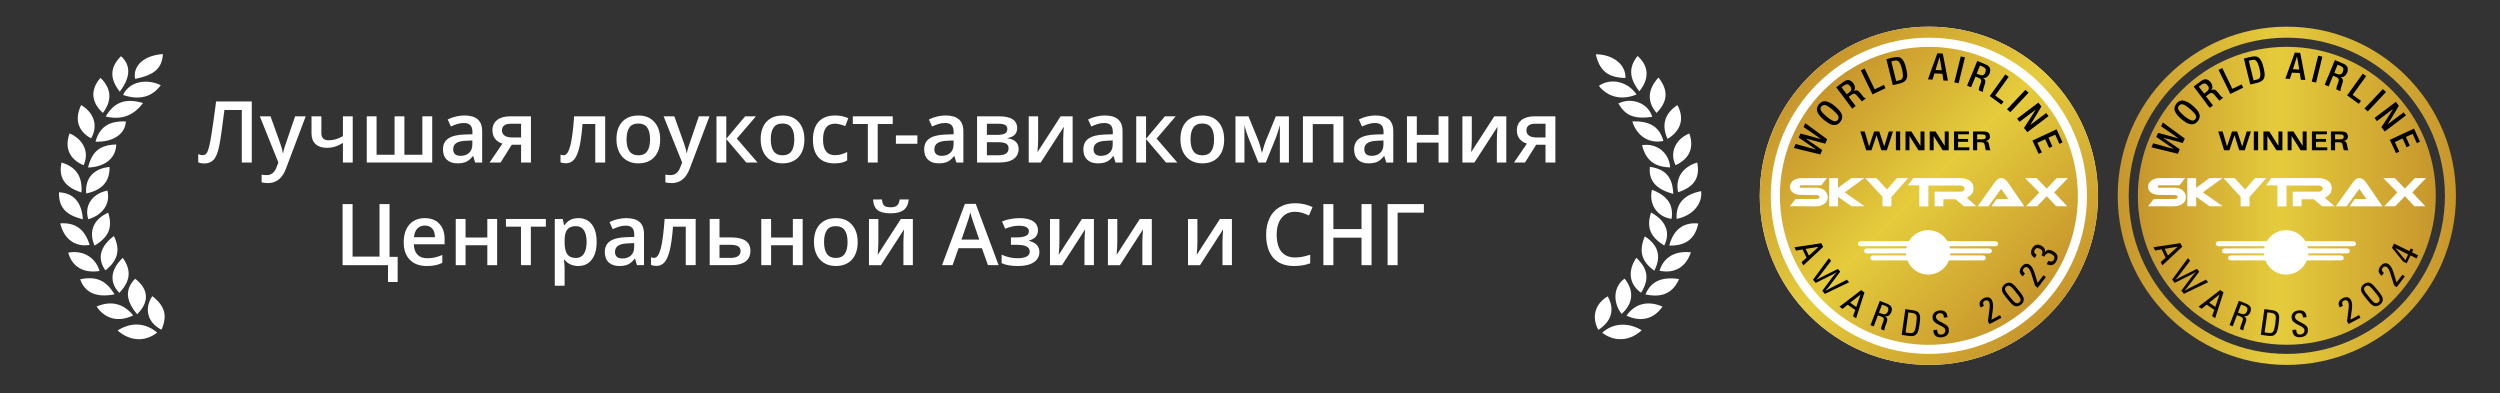 <?xml version="1.0" encoding="UTF-8"?>
<svg id="_Слой_1" data-name="Слой 1" xmlns="http://www.w3.org/2000/svg" xmlns:xlink="http://www.w3.org/1999/xlink" viewBox="0 0 2542.68 400">
  <rect x="0" y="0" width="2542.68" height="400" fill="#333333" stroke="none"/>
  <defs>
    <style>
      .cls-1 {
        fill: #010101;
      }

      .cls-2 {
        fill: url(#_Безымянный_градиент_7);
      }

      .cls-3 {
        fill: url(#_Безымянный_градиент_7-3);
      }

      .cls-4 {
        fill: url(#_Безымянный_градиент_7-4);
      }

      .cls-5 {
        fill: url(#_Безымянный_градиент_7-2);
      }

      .cls-6 {
        fill: #fff;
      }

      .cls-7, .cls-8 {
        fill: #0d0802;
      }

      .cls-8 {
        fill-rule: evenodd;
      }
    </style>
    <linearGradient id="_Безымянный_градиент_7" data-name="Безымянный градиент 7" x1="1840.19" y1="77.52" x2="2083.44" y2="320.76" gradientUnits="userSpaceOnUse">
      <stop offset="0" stop-color="#c7962c"/>
      <stop offset=".47" stop-color="#e5cc3c"/>
      <stop offset="1" stop-color="#c7962c"/>
    </linearGradient>
    <linearGradient id="_Безымянный_градиент_7-2" data-name="Безымянный градиент 7" x1="1854.68" y1="92" x2="2068.95" y2="306.28" gradientTransform="translate(51.42 -289.5) rotate(8.55)" xlink:href="#_Безымянный_градиент_7"/>
    <linearGradient id="_Безымянный_градиент_7-3" data-name="Безымянный градиент 7" x1="2153.86" y1="199.14" x2="2497.86" y2="199.14" xlink:href="#_Безымянный_градиент_7"/>
    <linearGradient id="_Безымянный_градиент_7-4" data-name="Безымянный градиент 7" x1="2174.34" y1="199.14" x2="2477.37" y2="199.14" xlink:href="#_Безымянный_градиент_7"/>
  </defs>
  <circle class="cls-6" cx="1961.81" cy="199.14" r="172"/>
  <g>
    <g>
      <g>
        <path class="cls-6" d="M139.5,319.6c-11.85-13.92-12.4-25.53-2.06-36.13,13.68,10.56,14.85,23.45,2.06,36.13Z"/>
        <path class="cls-6" d="M165.7,55c-1,14.63-8.57,21.21-28.3,25.25-2.52-13.36,9.07-23.96,28.3-25.25Z"/>
        <path class="cls-6" d="M119.58,336.15c13.75-8.86,28.15-7.96,40.27,2.07-12.14,9.65-27.53,9.04-40.27-2.07Z"/>
        <path class="cls-6" d="M163.5,86.64c-8.91,12.16-21.7,15.5-38.3,9.99,5.61-12.93,22.75-17.4,38.3-9.99Z"/>
        <path class="cls-6" d="M154.92,301.19c13,10.24,15.46,19.8,9.36,34.14-13.97-6.81-18.09-21.36-9.36-34.14Z"/>
        <path class="cls-6" d="M89.54,170.39c4.04-16.52,12.21-23.03,28.68-23.41-.37,13.76-11.17,22.79-28.68,23.41Z"/>
        <path class="cls-6" d="M89.77,223.01c-4.3-13.71,3.97-26.09,19.47-29.16,3.25,13.12-4.5,24.72-19.47,29.16Z"/>
        <path class="cls-6" d="M124.86,262.27c9.05,12.71,7.83,23.62-3.52,35.59-10.23-10.55-9.13-23.63,3.52-35.59Z"/>
        <path class="cls-6" d="M101.3,275.63c-16.38,2.51-28.02-4.3-31.9-18.68,14.91-2.79,27.67,4.68,31.9,18.68Z"/>
        <path class="cls-6" d="M121.8,93.24c-10.5-13.51-10-24.8,1.3-36.11,10.15,9.35,9.87,21.35-1.3,36.11Z"/>
        <path class="cls-6" d="M102.2,79.17c11.19,10.79,12.02,23.03,2.43,35.68-12-10.72-12.89-23.84-2.43-35.68Z"/>
        <path class="cls-6" d="M87.7,196.75c-1.43-15.29,7.45-25.38,23.72-26.97.36,14.69-7.48,23.61-23.72,26.97Z"/>
        <path class="cls-6" d="M107.5,118.5c8.82-14.91,20.29-18.88,37.96-13.74-9.13,12.22-21.15,17.74-37.96,13.74Z"/>
        <path class="cls-6" d="M110.02,216.3c4.76,14.99.64,24.91-13.91,33.48-6.15-14.47-1.08-26.68,13.91-33.48Z"/>
        <path class="cls-6" d="M61.29,227.19c15.56-1.02,24.85,5.95,29.92,21.93-14.64,2.37-26.09-5.82-29.92-21.93Z"/>
        <path class="cls-6" d="M116.47,299.34c-18.26,3.72-30.34-1.76-34.91-15.33,16.42-3.25,26.18.94,34.91,15.33Z"/>
        <path class="cls-6" d="M97.15,144.05c4.07-14.95,13.88-21.31,30.86-20.5-.55,12.71-13.11,21.26-30.86,20.5Z"/>
        <path class="cls-6" d="M70.79,135.65c14.47,6.45,20.19,19.48,14.22,32.4-14.42-6.06-19.61-17.88-14.22-32.4Z"/>
        <path class="cls-6" d="M135.5,320.76c-14.88,7.2-28.48,3.91-37.26-9,14.68-6.22,27.15-3.21,37.26,9Z"/>
        <path class="cls-6" d="M115.82,240.05c6.91,13.92,4,25.17-8.62,34.89-8.48-11.75-5.63-24.17,8.62-34.89Z"/>
        <path class="cls-6" d="M82.52,106.87c13.36,7.82,17.41,21.37,10.12,33.83-13.38-7.27-17.03-19.47-10.12-33.83Z"/>
        <path class="cls-6" d="M82.84,195.73c-17.25-5.49-23.49-15.16-20.28-30.45,14.81,4.48,21.44,14.22,20.28,30.45Z"/>
        <path class="cls-6" d="M84.3,223c-17.57-4.16-24.78-12.53-24.28-27.46,14.86.96,22.96,9.91,24.28,27.46Z"/>
      </g>
      <g>
        <path class="cls-6" d="M1623.06,55.2c17.27.12,30.7,10.31,30.13,24.07-17.52-.24-26.35-7.16-30.13-24.07Z"/>
        <path class="cls-6" d="M1664.45,96.09c-14.79,6.15-29.06,2.89-38.29-8.74,11.95-8.49,29.47-4.49,38.29,8.74Z"/>
        <path class="cls-6" d="M1669.72,335.92c-12.33,11.2-27.35,11.99-40.17,2.59,10.52-9.92,26.21-11.11,40.17-2.59Z"/>
        <path class="cls-6" d="M1730.19,194.39c1.55,13.37-9.02,25.06-24.93,28.26-.96-15.3,7.22-24.78,24.93-28.26Z"/>
        <path class="cls-6" d="M1660.16,123.53c17.81-.78,27.71,5.58,31.62,19.8-14.19,3.06-26.78-4.62-31.62-19.8Z"/>
        <path class="cls-6" d="M1686.76,78.84c10.32,12.98,9.57,24.35-1.93,36.01-9.73-11.4-9.22-23.68,1.93-36.01Z"/>
        <path class="cls-6" d="M1690.89,311.84c-8.85,12.73-22.05,16.04-36.62,9.18,8.61-12.3,21.85-15.62,36.62-9.18Z"/>
        <path class="cls-6" d="M1680.14,192.99c16.07,6.22,22.13,15.46,19.98,29.65-14.56-2.05-23.41-14.8-19.98-29.65Z"/>
        <path class="cls-6" d="M1697.79,249.71c4.12-16.09,14.42-23.92,29.48-22.42-3.06,15.45-12.98,22.99-29.48,22.42Z"/>
        <path class="cls-6" d="M1718.17,135.72c5.01,14.62.36,25.41-13.94,32.35-6.36-12.54-.37-26.44,13.94-32.35Z"/>
        <path class="cls-6" d="M1707.75,283.82c-6.35,14.37-17.55,19.3-34.17,15.59,5.42-13.12,16.31-18.23,34.17-15.59Z"/>
        <path class="cls-6" d="M1695.99,141.28c-6.42-14.24-2.83-25.99,10.06-34.38,7.31,13.37,3.74,26.15-10.06,34.38Z"/>
        <path class="cls-6" d="M1672.86,240.4c13.95,8.85,17.04,20.72,9.66,34.89-12.93-9.26-15.95-19.73-9.66-34.89Z"/>
        <path class="cls-6" d="M1664.28,262.18c12.02,11.48,13.31,21.83,4.83,35.53-11.92-8.21-14.02-21.97-4.83-35.53Z"/>
        <path class="cls-6" d="M1726.15,165.29c3.19,15.29-3.01,24.94-19.4,30.22-3.02-14.17,4.32-25.61,19.4-30.22Z"/>
        <path class="cls-6" d="M1698.66,170.25c-15.9-.33-24.89-7.46-28.57-22.66,15.05-2.17,27.6,7.78,28.57,22.66Z"/>
        <path class="cls-6" d="M1649.29,319.26c-9.66-12.34-7.79-28.71,3.08-35.86,9.86,12.37,8.76,25.21-3.08,35.86Z"/>
        <path class="cls-6" d="M1667.35,92.85c-10.52-13.1-10.98-24.69-1.79-35.91,11.42,10.17,12.26,23.06,1.79,35.91Z"/>
        <path class="cls-6" d="M1719.79,256.68c-5.31,15.28-16.73,21.73-31.91,18.7,4.02-13.61,15.89-20.68,31.91-18.7Z"/>
        <path class="cls-6" d="M1701.78,197.19c-17.66-4.71-25.1-13.5-23.77-27.53,15.88,2.28,23.37,10.7,23.77,27.53Z"/>
        <path class="cls-6" d="M1680.48,118.83c-18.25,2.53-27.32-1.07-34.47-13.67,14.04-6.57,30.28-.13,34.47,13.67Z"/>
        <path class="cls-6" d="M1679.19,216.08c15.4,8.54,19.96,20.39,13.47,33.68-14.35-9.01-18.18-18.23-13.47-33.68Z"/>
        <path class="cls-6" d="M1625.62,335.57c-7.09-13.32-3.42-26.45,9.54-34.18,7.42,13.33,4.11,25.16-9.54,34.18Z"/>
      </g>
    </g>
    <g>
      <path class="cls-6" d="M256.07,165.29h-10.15v-53.4h-17.67c-2.24,18.12-4.03,30.46-5.38,37s-3.23,11.1-5.67,13.66c-2.44,2.56-5.66,3.8-9.69,3.71-2.07,0-4.04-.35-5.9-1.06v-8.45c1.61.71,3.19,1.06,4.72,1.06,2.04,0,3.63-1.22,4.78-3.67,1.14-2.45,2.4-7.87,3.78-16.25,1.37-8.38,3.01-19.95,4.91-34.71h36.28v62.11Z"/>
      <path class="cls-6" d="M264.27,118.31h10.88l9.56,26.64c1.44,3.79,2.41,7.36,2.89,10.71h.34c.25-1.56.72-3.45,1.4-5.67s4.28-12.78,10.79-31.67h10.79l-20.09,53.23c-3.65,9.77-9.74,14.66-18.27,14.66-2.21,0-4.36-.24-6.46-.72v-7.9c1.5.34,3.21.51,5.14.51,4.81,0,8.2-2.79,10.15-8.37l1.74-4.42-18.86-46.98Z"/>
      <path class="cls-6" d="M326.85,118.31v17.16c0,4.81,2.49,7.22,7.48,7.22,2.41,0,4.76-.33,7.05-1,2.29-.66,4.76-1.73,7.39-3.2v-20.18h9.98v46.98h-9.98v-19.92c-2.75,1.7-5.4,2.95-7.96,3.76-2.57.8-5.36,1.21-8.39,1.21-4.9,0-8.72-1.26-11.47-3.8-2.75-2.53-4.12-6.08-4.12-10.64v-17.59h10.03Z"/>
      <path class="cls-6" d="M439.59,165.29h-66.57v-46.98h9.98v39.08h18.31v-39.08h9.98v39.08h18.27v-39.08h10.03v46.98Z"/>
      <path class="cls-6" d="M483.26,165.29l-2-6.54h-.34c-2.27,2.86-4.55,4.81-6.84,5.84-2.29,1.03-5.24,1.55-8.84,1.55-4.62,0-8.22-1.25-10.81-3.74-2.6-2.49-3.89-6.02-3.89-10.58,0-4.84,1.8-8.5,5.4-10.96,3.6-2.46,9.08-3.81,16.44-4.04l8.11-.25v-2.51c0-3-.7-5.24-2.1-6.74-1.41-1.48-3.58-2.23-6.52-2.23-2.41,0-4.72.35-6.92,1.06-2.21.71-4.33,1.54-6.37,2.51l-3.23-7.14c2.55-1.33,5.34-2.34,8.37-3.04,3.03-.69,5.89-1.04,8.58-1.04,5.98,0,10.48,1.3,13.53,3.91,3.04,2.61,4.57,6.7,4.57,12.28v31.65h-7.14ZM468.39,158.5c3.62,0,6.53-1.01,8.73-3.04,2.19-2.02,3.29-4.86,3.29-8.51v-4.08l-6.03.25c-4.7.17-8.12.95-10.26,2.36-2.14,1.4-3.21,3.54-3.21,6.43,0,2.1.62,3.71,1.87,4.87,1.25,1.14,3.12,1.72,5.61,1.72Z"/>
      <path class="cls-6" d="M509.13,165.29h-11.17l13.08-19.24c-3.17-.91-5.66-2.53-7.48-4.87-1.81-2.33-2.72-5.23-2.72-8.68,0-4.45,1.59-7.92,4.76-10.43,3.17-2.5,7.5-3.76,13-3.76h21.41v46.98h-10.03v-18.1h-9.47l-11.38,18.1ZM510.57,132.58c0,2.41.91,4.22,2.74,5.42,1.82,1.2,4.28,1.8,7.37,1.8h9.3v-13.93h-10.88c-2.72,0-4.82.58-6.31,1.74-1.49,1.16-2.23,2.82-2.23,4.97Z"/>
      <path class="cls-6" d="M615.5,165.29h-10.07v-39.17h-12.96c-.79,10.08-1.86,17.96-3.2,23.62-1.35,5.66-3.11,9.8-5.27,12.4-2.17,2.61-4.98,3.91-8.43,3.91-2.18,0-4.01-.31-5.48-.93v-7.82c1.05.4,2.1.59,3.14.59,2.89,0,5.16-3.25,6.82-9.75,1.66-6.49,2.95-16.44,3.89-29.84h31.56v46.98Z"/>
      <path class="cls-6" d="M671.45,141.72c0,7.67-1.97,13.66-5.9,17.97-3.94,4.3-9.42,6.46-16.44,6.46-4.39,0-8.27-.99-11.64-2.97-3.37-1.98-5.96-4.83-7.77-8.54-1.81-3.71-2.72-8.01-2.72-12.91,0-7.62,1.95-13.57,5.86-17.84,3.91-4.28,9.42-6.41,16.52-6.41s12.18,2.19,16.14,6.56c3.96,4.38,5.95,10.28,5.95,17.7ZM637.25,141.72c0,10.85,4.01,16.27,12.02,16.27s11.89-5.42,11.89-16.27-3.99-16.1-11.98-16.1c-4.19,0-7.23,1.39-9.11,4.16-1.88,2.78-2.82,6.75-2.82,11.94Z"/>
      <path class="cls-6" d="M674.93,118.31h10.88l9.56,26.64c1.44,3.79,2.41,7.36,2.89,10.71h.34c.25-1.56.72-3.45,1.4-5.67s4.28-12.78,10.79-31.67h10.79l-20.09,53.23c-3.65,9.77-9.74,14.66-18.27,14.66-2.21,0-4.36-.24-6.46-.72v-7.9c1.5.34,3.21.51,5.14.51,4.81,0,8.2-2.79,10.15-8.37l1.74-4.42-18.86-46.98Z"/>
      <path class="cls-6" d="M757.85,118.31h10.96l-19.41,22.64,21.07,24.34h-11.47l-20.31-23.83v23.83h-9.98v-46.98h9.98v22.81l19.16-22.81Z"/>
      <path class="cls-6" d="M818.13,141.72c0,7.67-1.97,13.66-5.9,17.97-3.94,4.3-9.42,6.46-16.44,6.46-4.39,0-8.27-.99-11.64-2.97-3.37-1.98-5.96-4.83-7.77-8.54-1.81-3.71-2.72-8.01-2.72-12.91,0-7.62,1.95-13.57,5.86-17.84,3.91-4.28,9.42-6.41,16.52-6.41s12.18,2.19,16.14,6.56c3.96,4.38,5.95,10.28,5.95,17.7ZM783.94,141.72c0,10.85,4.01,16.27,12.02,16.27s11.89-5.42,11.89-16.27-3.99-16.1-11.98-16.1c-4.19,0-7.23,1.39-9.11,4.16-1.88,2.78-2.82,6.75-2.82,11.94Z"/>
      <path class="cls-6" d="M848.55,166.14c-7.11,0-12.51-2.07-16.21-6.22-3.69-4.15-5.54-10.11-5.54-17.87s1.94-13.98,5.8-18.22c3.87-4.25,9.45-6.37,16.76-6.37,4.96,0,9.42.92,13.38,2.76l-3.02,8.03c-4.22-1.64-7.7-2.46-10.45-2.46-8.13,0-12.19,5.4-12.19,16.19,0,5.27,1.01,9.23,3.04,11.87,2.02,2.65,4.99,3.97,8.9,3.97,4.45,0,8.65-1.1,12.62-3.31v8.71c-1.78,1.05-3.69,1.8-5.71,2.25-2.03.45-4.48.68-7.37.68Z"/>
      <path class="cls-6" d="M907.98,118.31v7.82h-15.29v39.17h-10.03v-39.17h-15.29v-7.82h40.61Z"/>
      <path class="cls-6" d="M911.21,146.22v-8.5h21.83v8.5h-21.83Z"/>
      <path class="cls-6" d="M972.68,165.29l-2-6.54h-.34c-2.27,2.86-4.55,4.81-6.84,5.84-2.29,1.03-5.24,1.55-8.84,1.55-4.62,0-8.22-1.25-10.81-3.74-2.6-2.49-3.89-6.02-3.89-10.58,0-4.84,1.8-8.5,5.4-10.96,3.6-2.46,9.08-3.81,16.44-4.04l8.11-.25v-2.51c0-3-.7-5.24-2.1-6.74-1.41-1.48-3.58-2.23-6.52-2.23-2.41,0-4.72.35-6.92,1.06-2.21.71-4.33,1.54-6.37,2.51l-3.23-7.14c2.55-1.33,5.34-2.34,8.37-3.04,3.03-.69,5.89-1.04,8.58-1.04,5.98,0,10.48,1.3,13.53,3.91,3.04,2.61,4.57,6.7,4.57,12.28v31.65h-7.14ZM957.81,158.5c3.62,0,6.53-1.01,8.73-3.04,2.19-2.02,3.29-4.86,3.29-8.51v-4.08l-6.03.25c-4.7.17-8.12.95-10.26,2.36-2.14,1.4-3.21,3.54-3.21,6.43,0,2.1.62,3.71,1.87,4.87,1.25,1.14,3.12,1.72,5.61,1.72Z"/>
      <path class="cls-6" d="M1034.53,130.33c0,5.55-3.24,8.91-9.73,10.07v.34c3.62.42,6.4,1.57,8.33,3.44,1.93,1.87,2.89,4.29,2.89,7.26,0,4.45-1.69,7.87-5.07,10.26-3.39,2.39-8.31,3.59-14.76,3.59h-22.43v-46.98h22.34c12.29,0,18.44,4.01,18.44,12.02ZM1024.55,131.18c0-1.87-.73-3.22-2.19-4.05-1.46-.84-3.63-1.26-6.52-1.26h-12.11v11.3h10.62c3.34,0,5.88-.43,7.6-1.29s2.59-2.43,2.59-4.7ZM1025.78,150.85c0-2.27-.88-3.87-2.63-4.82-1.76-.94-4.39-1.42-7.9-1.42h-11.51v13.3h11.77c6.85,0,10.28-2.35,10.28-7.05Z"/>
      <path class="cls-6" d="M1055.85,118.31v24.09c0,2.8-.23,6.92-.68,12.36l23.58-36.45h12.2v46.98h-9.61v-23.66c0-1.3.08-3.41.24-6.33.16-2.92.29-5.04.41-6.37l-23.49,36.36h-12.2v-46.98h9.55Z"/>
      <path class="cls-6" d="M1134.57,165.29l-2-6.54h-.34c-2.27,2.86-4.54,4.81-6.83,5.84-2.29,1.03-5.24,1.55-8.84,1.55-4.62,0-8.22-1.25-10.81-3.74-2.6-2.49-3.89-6.02-3.89-10.58,0-4.84,1.79-8.5,5.39-10.96,3.6-2.46,9.08-3.81,16.44-4.04l8.12-.25v-2.51c0-3-.71-5.24-2.11-6.74-1.41-1.48-3.58-2.23-6.52-2.23-2.41,0-4.72.35-6.93,1.06-2.21.71-4.32,1.54-6.36,2.51l-3.23-7.14c2.55-1.33,5.33-2.34,8.36-3.04,3.03-.69,5.89-1.04,8.58-1.04,5.98,0,10.49,1.3,13.53,3.91,3.05,2.61,4.57,6.7,4.57,12.28v31.65h-7.14ZM1119.7,158.5c3.62,0,6.53-1.01,8.73-3.04,2.19-2.02,3.29-4.86,3.29-8.51v-4.08l-6.02.25c-4.71.17-8.13.95-10.26,2.36-2.14,1.4-3.21,3.54-3.21,6.43,0,2.1.62,3.71,1.87,4.87,1.25,1.14,3.12,1.72,5.61,1.72Z"/>
      <path class="cls-6" d="M1184.78,118.31h10.96l-19.41,22.64,21.07,24.34h-11.48l-20.3-23.83v23.83h-9.99v-46.98h9.99v22.81l19.15-22.81Z"/>
      <path class="cls-6" d="M1245.06,141.72c0,7.67-1.96,13.66-5.9,17.97-3.94,4.3-9.42,6.46-16.44,6.46-4.4,0-8.28-.99-11.65-2.97-3.37-1.98-5.96-4.83-7.77-8.54-1.81-3.71-2.72-8.01-2.72-12.91,0-7.62,1.95-13.57,5.86-17.84,3.91-4.28,9.41-6.41,16.52-6.41s12.18,2.19,16.14,6.56c3.96,4.38,5.95,10.28,5.95,17.7ZM1210.86,141.72c0,10.85,4,16.27,12.03,16.27s11.89-5.42,11.89-16.27-4-16.1-11.99-16.1c-4.19,0-7.22,1.39-9.11,4.16-1.88,2.78-2.82,6.75-2.82,11.94Z"/>
      <path class="cls-6" d="M1283.52,155.73l.55-2.04c1.16-4.22,2.17-7.46,3.02-9.73l10.54-25.66h13.29v46.98h-9.21v-37.94l-.77,2.55c-1.26,4.56-2.35,7.92-3.23,10.07l-10.27,25.32h-7.57l-10.27-25.49c-1.43-3.68-2.72-7.83-3.91-12.45v37.94h-9.14v-46.98h13.22l10.2,24.89c.9,2.29,2.09,6.47,3.57,12.53Z"/>
      <path class="cls-6" d="M1366.27,118.31v46.98h-10.03v-39.08h-21.07v39.08h-9.99v-46.98h41.08Z"/>
      <path class="cls-6" d="M1409.93,165.29l-2-6.54h-.34c-2.27,2.86-4.54,4.81-6.83,5.84-2.29,1.03-5.24,1.55-8.84,1.55-4.62,0-8.22-1.25-10.81-3.74-2.6-2.49-3.89-6.02-3.89-10.58,0-4.84,1.79-8.5,5.39-10.96,3.6-2.46,9.08-3.81,16.44-4.04l8.12-.25v-2.51c0-3-.71-5.24-2.11-6.74-1.41-1.48-3.58-2.23-6.52-2.23-2.41,0-4.72.35-6.93,1.06-2.21.71-4.32,1.54-6.36,2.51l-3.23-7.14c2.55-1.33,5.33-2.34,8.36-3.04,3.03-.69,5.89-1.04,8.58-1.04,5.98,0,10.49,1.3,13.53,3.91,3.05,2.61,4.57,6.7,4.57,12.28v31.65h-7.14ZM1395.06,158.5c3.62,0,6.53-1.01,8.73-3.04,2.19-2.02,3.29-4.86,3.29-8.51v-4.08l-6.02.25c-4.71.17-8.13.95-10.26,2.36-2.14,1.4-3.21,3.54-3.21,6.43,0,2.1.62,3.71,1.87,4.87,1.25,1.14,3.12,1.72,5.61,1.72Z"/>
      <path class="cls-6" d="M1440.99,118.31v18.86h22.13v-18.86h9.99v46.98h-9.99v-20.26h-22.13v20.26h-9.99v-46.98h9.99Z"/>
      <path class="cls-6" d="M1496.92,118.31v24.09c0,2.8-.23,6.92-.68,12.36l23.58-36.45h12.2v46.98h-9.61v-23.66c0-1.3.08-3.41.24-6.33.16-2.92.29-5.04.41-6.37l-23.49,36.36h-12.2v-46.98h9.55Z"/>
      <path class="cls-6" d="M1551.05,165.29h-11.17l13.08-19.24c-3.17-.91-5.66-2.53-7.48-4.87-1.81-2.33-2.72-5.23-2.72-8.68,0-4.45,1.59-7.92,4.76-10.43,3.17-2.5,7.5-3.76,13-3.76h21.41v46.98h-10.03v-18.1h-9.48l-11.38,18.1ZM1552.5,132.58c0,2.41.91,4.22,2.74,5.42,1.82,1.2,4.28,1.8,7.36,1.8h9.31v-13.93h-10.88c-2.72,0-4.82.58-6.31,1.74-1.49,1.16-2.23,2.82-2.23,4.97Z"/>
      <path class="cls-6" d="M396.2,261.24h8.24v25.57h-9.81v-17.12h-46.18v-62.11h10.15v53.4h27.4v-53.4h10.2v53.65Z"/>
      <path class="cls-6" d="M433.92,270.54c-7.31,0-13.02-2.13-17.14-6.39-4.13-4.26-6.18-10.13-6.18-17.61s1.91-13.71,5.73-18.1,9.08-6.58,15.76-6.58c6.2,0,11.1,1.88,14.7,5.65s5.4,8.95,5.4,15.55v5.4h-31.31c.14,4.56,1.37,8.07,3.7,10.52,2.32,2.45,5.59,3.67,9.81,3.67,2.78,0,5.36-.26,7.75-.78,2.39-.52,4.97-1.4,7.71-2.61v8.11c-2.44,1.16-4.9,1.98-7.39,2.46s-5.34.72-8.54.72ZM432.09,229.42c-3.17,0-5.71,1.01-7.63,3.02-1.91,2.01-3.05,4.94-3.42,8.79h21.33c-.06-3.88-.99-6.82-2.8-8.82-1.81-1.99-4.3-2.99-7.48-2.99Z"/>
      <path class="cls-6" d="M473.51,222.71v18.86h22.13v-18.86h9.98v46.98h-9.98v-20.26h-22.13v20.26h-9.98v-46.98h9.98Z"/>
      <path class="cls-6" d="M555.2,222.71v7.82h-15.29v39.17h-10.03v-39.17h-15.29v-7.82h40.61Z"/>
      <path class="cls-6" d="M588.08,270.54c-5.95,0-10.56-2.14-13.85-6.41h-.59c.4,3.96.59,6.37.59,7.22v19.24h-9.98v-67.88h8.07c.23.88.69,2.97,1.4,6.29h.51c3.12-4.76,7.79-7.14,14.02-7.14,5.86,0,10.43,2.12,13.7,6.37,3.27,4.25,4.9,10.21,4.9,17.88s-1.67,13.66-4.99,17.97c-3.33,4.3-7.92,6.46-13.79,6.46ZM585.66,230.01c-3.96,0-6.86,1.16-8.68,3.48-1.83,2.32-2.74,6.03-2.74,11.13v1.49c0,5.72.91,9.86,2.72,12.43s4.77,3.84,8.88,3.84c3.46,0,6.12-1.42,7.99-4.25s2.8-6.87,2.8-12.11-.93-9.25-2.78-11.96-4.58-4.06-8.18-4.06Z"/>
      <path class="cls-6" d="M647.85,269.69l-2-6.54h-.34c-2.27,2.86-4.55,4.81-6.84,5.84-2.29,1.03-5.24,1.55-8.84,1.55-4.62,0-8.22-1.25-10.81-3.74-2.6-2.49-3.89-6.02-3.89-10.58,0-4.84,1.8-8.5,5.4-10.96s9.08-3.81,16.44-4.04l8.11-.25v-2.51c0-3-.7-5.24-2.1-6.74-1.41-1.48-3.58-2.23-6.52-2.23-2.41,0-4.72.35-6.92,1.06s-4.33,1.54-6.37,2.51l-3.23-7.14c2.55-1.33,5.34-2.34,8.37-3.04,3.03-.69,5.89-1.04,8.58-1.04,5.98,0,10.48,1.3,13.53,3.91,3.04,2.61,4.57,6.7,4.57,12.28v31.65h-7.14ZM632.98,262.89c3.62,0,6.53-1.01,8.73-3.04,2.19-2.02,3.29-4.86,3.29-8.51v-4.08l-6.03.25c-4.7.17-8.12.95-10.26,2.36-2.14,1.4-3.21,3.54-3.21,6.43,0,2.1.62,3.71,1.87,4.87,1.25,1.14,3.12,1.72,5.61,1.72Z"/>
      <path class="cls-6" d="M707.54,269.69h-10.07v-39.17h-12.96c-.79,10.08-1.86,17.96-3.2,23.62-1.35,5.66-3.11,9.8-5.27,12.4-2.17,2.61-4.98,3.91-8.43,3.91-2.18,0-4.01-.31-5.48-.93v-7.82c1.05.4,2.1.59,3.14.59,2.89,0,5.16-3.25,6.82-9.75,1.66-6.49,2.95-16.44,3.89-29.84h31.56v46.98Z"/>
      <path class="cls-6" d="M731.79,241.48h11.77c13.11,0,19.67,4.53,19.67,13.59,0,4.79-1.67,8.42-5.01,10.89-3.34,2.48-8.23,3.72-14.66,3.72h-21.75v-46.98h9.98v18.78ZM753.2,255.33c0-2.35-.89-3.99-2.68-4.93s-4.3-1.4-7.56-1.4h-11.17v13.3h11.34c3.29,0,5.78-.59,7.5-1.78s2.57-2.92,2.57-5.18Z"/>
      <path class="cls-6" d="M784.26,222.71v18.86h22.13v-18.86h9.98v46.98h-9.98v-20.26h-22.13v20.26h-9.98v-46.98h9.98Z"/>
      <path class="cls-6" d="M872.32,246.11c0,7.67-1.97,13.66-5.9,17.97s-9.42,6.46-16.44,6.46c-4.39,0-8.27-.99-11.64-2.97s-5.96-4.83-7.77-8.54c-1.81-3.71-2.72-8.01-2.72-12.91,0-7.62,1.95-13.57,5.86-17.84s9.42-6.41,16.52-6.41,12.18,2.19,16.14,6.56c3.96,4.38,5.95,10.28,5.95,17.7ZM838.12,246.11c0,10.85,4.01,16.27,12.02,16.27s11.89-5.42,11.89-16.27-3.99-16.1-11.98-16.1c-4.19,0-7.23,1.39-9.11,4.16s-2.82,6.75-2.82,11.94Z"/>
      <path class="cls-6" d="M893.35,222.71v24.09c0,2.8-.23,6.92-.68,12.36l23.58-36.45h12.19v46.98h-9.6v-23.66c0-1.3.08-3.41.23-6.33s.29-5.04.41-6.37l-23.49,36.36h-12.19v-46.98h9.56ZM905.79,216.97c-6,0-10.4-1.08-13.19-3.25-2.79-2.16-4.34-5.78-4.65-10.85h9.05c.17,2.04.56,3.62,1.17,4.76s1.49,1.95,2.63,2.44c1.15.5,2.9.75,5.25.75,2.78,0,4.89-.61,6.33-1.85,1.44-1.23,2.32-3.26,2.63-6.09h9.22c-.42,4.87-2.14,8.44-5.14,10.71-3,2.27-7.43,3.4-13.3,3.4Z"/>
      <path class="cls-6" d="M1004.86,269.69l-6.2-17.25h-23.75l-6.07,17.25h-10.71l23.24-62.36h11.04l23.24,62.36h-10.79ZM995.98,243.69l-5.82-16.91c-.42-1.13-1.01-2.92-1.77-5.35s-1.26-4.22-1.55-5.35c-.76,3.48-1.88,7.29-3.36,11.43l-5.61,16.19h18.1Z"/>
      <path class="cls-6" d="M1033.15,241.48c4.56,0,7.92-.5,10.07-1.51,2.15-1,3.23-2.55,3.23-4.65,0-3.82-3.4-5.73-10.2-5.73-4.53,0-9.16,1.02-13.89,3.06l-3.23-7.43c5.47-2.24,11.5-3.36,18.1-3.36,5.83,0,10.37,1.07,13.59,3.21,3.23,2.14,4.85,5.2,4.85,9.19,0,5.27-3.02,8.72-9.05,10.37v.34c3.77,1.02,6.47,2.48,8.09,4.38,1.62,1.9,2.44,4.25,2.44,7.05,0,4.3-1.89,7.74-5.66,10.3-3.78,2.56-9.05,3.84-15.82,3.84-7.39,0-13.04-.98-16.95-2.93v-8.62c5.18,2.44,10.55,3.65,16.1,3.65,3.99,0,7.08-.56,9.24-1.68,2.17-1.11,3.25-2.82,3.25-5.12s-1.09-4.08-3.27-5.18-5.55-1.66-10.11-1.66h-5.73v-7.52h4.97Z"/>
      <path class="cls-6" d="M1077.49,222.71v24.09c0,2.8-.23,6.92-.68,12.36l23.58-36.45h12.2v46.98h-9.61v-23.66c0-1.3.08-3.41.24-6.33.16-2.92.29-5.04.41-6.37l-23.49,36.36h-12.2v-46.98h9.55Z"/>
      <path class="cls-6" d="M1136.37,222.71v24.09c0,2.8-.23,6.92-.68,12.36l23.58-36.45h12.2v46.98h-9.61v-23.66c0-1.3.08-3.41.24-6.33.16-2.92.29-5.04.41-6.37l-23.49,36.36h-12.2v-46.98h9.55Z"/>
      <path class="cls-6" d="M1217.85,222.71v24.09c0,2.8-.23,6.92-.68,12.36l23.58-36.45h12.2v46.98h-9.61v-23.66c0-1.3.08-3.41.24-6.33.16-2.92.29-5.04.41-6.37l-23.49,36.36h-12.2v-46.98h9.55Z"/>
      <path class="cls-6" d="M1317.26,215.4c-5.84,0-10.43,2.07-13.76,6.2-3.35,4.13-5.02,9.84-5.02,17.12s1.61,13.38,4.82,17.29c3.22,3.91,7.86,5.86,13.96,5.86,2.62,0,5.17-.26,7.65-.78,2.45-.52,5.02-1.2,7.68-2.02v8.71c-4.87,1.84-10.39,2.76-16.57,2.76-9.09,0-16.08-2.75-20.95-8.26-4.87-5.51-7.31-13.39-7.31-23.64,0-6.46,1.19-12.11,3.55-16.95,2.37-4.84,5.79-8.55,10.26-11.13,4.47-2.58,9.73-3.87,15.76-3.87,6.34,0,12.21,1.33,17.6,3.99l-3.66,8.45c-2.1-.99-4.3-1.86-6.65-2.61-2.33-.75-4.8-1.12-7.36-1.12Z"/>
      <path class="cls-6" d="M1394.96,269.69h-10.2v-27.99h-28.63v27.99h-10.16v-62.11h10.16v25.4h28.63v-25.4h10.2v62.11Z"/>
      <path class="cls-6" d="M1448.18,207.58v8.71h-26.72v53.4h-10.16v-62.11h36.87Z"/>
    </g>
  </g>
  <g>
    <g>
      <path class="cls-2" d="M1961.81,27.14c-94.99,0-172,77.01-172,172s77.01,172,172,172,172-77.01,172-172-77.01-172-172-172ZM1961.81,359.94c-88.66,0-160.8-72.13-160.8-160.8s72.13-160.8,160.8-160.8,160.8,72.13,160.8,160.8-72.13,160.8-160.8,160.8Z"/>
      <circle class="cls-5" cx="1961.81" cy="199.14" r="151.51" transform="translate(-7.8 293.93) rotate(-8.55)"/>
    </g>
    <path class="cls-6" d="M2029.11,245.36l-48.47-.09c-3.93-6.7-11.2-11.2-19.53-11.2s-15.6,4.5-19.53,11.2l-48.87.09s-3.23,0-3.07,2.76c0,0,.07,2.16,2.92,2.28h46.81c-.21.72-.38,1.45-.51,2.19l-39.87.08s-3.23,0-3.07,2.76c0,0,.07,2.16,2.92,2.28h39.67c.03.68.1,1.35.18,2.02l-33.49.06s-3.23,0-3.07,2.76c0,0,.07,2.16,2.92,2.28h34.95c3.27,8.46,11.48,14.46,21.1,14.46s17.83-6,21.1-14.46h34.55c2.85-.12,2.92-2.28,2.92-2.28.17-2.76-3.07-2.76-3.07-2.76l-33.09-.06c.09-.66.15-1.34.18-2.02h39.27c2.85-.12,2.92-2.28,2.92-2.28.17-2.75-3.07-2.76-3.07-2.76l-39.47-.07c-.14-.74-.31-1.47-.51-2.19h46.41c2.85-.12,2.92-2.28,2.92-2.28.17-2.75-3.07-2.76-3.07-2.76"/>
    <g>
      <path class="cls-6" d="M1858.13,181.11l-5.67,7.37-20.16.03s-1.64-.11-1.88.94c-.27,1.02.51,1.45,1.02,1.41.47.03,15.25-.03,15.25-.03,0,0,6.99-.33,10.39,4.23,3.4,4.56,2.8,12.09-6.56,14.38-2.44.7-14.36.37-14.36.37h-15.76l5.75-7.33,21.31-.16s2.47-.16,3.12-1.46c.29-.69-.22-2.46-3.11-2.46-.24,0-16.32-.18-16.32-.18,0,0-7.57.06-10.04-5.32-2.47-5.38,2.14-11.5,10.32-11.75"/>
      <polygon class="cls-6" points="1860.53 181.15 1869.37 181.15 1869.37 191.06 1882.93 181.11 1896.19 181.11 1876.22 195.6 1896.38 209.78 1883 209.78 1869.44 200.16 1869.44 209.82 1860.45 209.82 1860.45 181.15 1860.53 181.15"/>
      <polygon class="cls-6" points="1897.18 181.16 1908.51 181.16 1919.23 192.77 1929.24 181.13 1940.65 181.13 1923.69 200.39 1923.69 209.88 1914.64 209.86 1914.64 200.22 1897.18 181.16"/>
      <path class="cls-6" d="M1940.48,188.48l5.53-7.41h47.16c.92-.03,16.04-.05,13.85,12.86-.24,1.64-1.41,3.26-2.63,4.38-1.91,1.76-4.06,2.9-4.06,2.9l9.78,8.6h-12.55l-8.65-7.16h-12.38v7.16h-8.9l-.07-14.85s22.87.05,26.52.01c2.84,0,4.11-2.25,3.98-3.32.04-1.22-1.51-2.96-4.19-2.96h-32.59v21.24h-9.25v-21.41h-11.6l.03-.04Z"/>
      <path class="cls-6" d="M2011.41,209.84l16.57-23.24s3.59-5.78,7.35-5.53c3.81,0,6.69,4.24,6.69,4.24l16.89,24.58h-33.49l5.27-7.48h11.94l-7.33-10.28-12.93,17.72h-10.95Z"/>
      <polygon class="cls-6" points="2059.72 181.15 2071.33 181.08 2081.69 191.78 2091.81 181.13 2103.23 181.13 2089.19 195.72 2102.54 209.82 2091.34 209.82 2081.7 199.59 2071.83 209.79 2060.67 209.79 2074.03 195.7 2059.72 181.15"/>
    </g>
    <g>
      <path d="M1918.61,60.25s8.01-2.57,12.2-2.19c1.71.12,3.13,1.29,4.2,2.55,2.31,2.92,3.07,6.66,3.96,10.19.67,3.36,1.54,7.21-.36,10.34-1.86,2.68-5.2,3.59-8.22,4.23-1.75.42-3.5.85-5.25,1.26-.04-.15-.14-.46-.18-.61-2.06-8.61-6.36-25.77-6.36-25.77M1923.6,62.42c1.47,6.46,3.21,12.86,4.76,19.3l.14.76c1.59-.39,3.18-.79,4.73-1.29,1.85-.82,2.28-3.09,2.16-4.9-.22-3.18-.88-6.33-1.96-9.32-.51-1.81-1.41-3.61-2.84-4.86-2.16-1.45-4.72-.08-6.98.32"/>
      <path d="M1892.61,71.59c1.29-.58,2.54-1.26,3.81-1.88,3.14,6.61,6.39,13.16,9.58,19.74.22.46.46.92.69,1.39,3.14-1.49,6.28-3.01,9.41-4.53.61,1.21,1.55,3.38,1.55,3.38,0,0-8.77,4.29-13.2,6.34-3.92-8.16-7.92-16.28-11.85-24.43"/>
      <path d="M1875.68,82.74c1.35-.93,3.04-1.59,4.71-1.26,1.65.22,2.94,1.39,4.11,2.49,1.57,2.03,2.78,4.72,1.74,7.27-.27.42-.57.81-.86,1.21,1.25-.48,2.69-.88,3.96-.25,1.3.68,2.23,1.88,3.21,2.94.85,1.1,1.69,2.21,2.59,3.28.57.65,1.27,1.3,2.18,1.38l.5.07c-1.33,1.21-2.78,2.25-4.1,3.27-1.22-1.34-2.59-2.97-3.87-4.49-1.11-1.33-2.2-2.97-4-3.37-2.25.16-3.8,2.05-5.59,3.2,2.36,3.12,4.65,6.29,7.1,9.33-1.09.95-2.31,1.76-3.41,2.69-2.82-3.21-5.03-6.87-7.68-10.19-2.89-3.85-5.9-7.61-8.72-11.52,2.76-1.96,5.42-4.06,8.15-6.06M1875.28,87.03c-.88.6-1.68,1.23-2.3,1.72,0,0,3.49,4.9,5.39,7.1,1.36-1.12,2.9-2.06,4-3.47.7-1.04.73-2.28.19-3.54-.69-1.19-1.69-2.25-2.84-2.99-1.53-.52-3.08.26-4.43,1.18"/>
      <path d="M1849.09,107.46c1.55-2.9,4.83-5.18,8.23-4.38,4.92,1.16,8.9,4.62,12.39,8.12,2.06,2.03,3.79,4.65,4.01,7.6-.07,2.96-1.93,5.66-4.31,7.29-1.7,1.18-3.87,1.28-5.84.87-2.86-.73-5.26-2.53-7.58-4.27-3.11-2.47-6.14-5.31-7.65-9.08-.75-2.05-.45-4.34.75-6.15M1851.97,109.03c-.87,1.47-.19,3.13.69,4.37.02.03.96,1.23,1.27,1.54,3.09,3.04,6.31,6.12,10.33,7.91,1.5.71,3.51.71,4.67-.62,1.29-1.24,1.34-3.25.46-4.74-1-1.68-2.5-2.97-3.86-4.34-2.76-2.6-6.91-5.93-9.27-6.31-1.29-.39-3.68.55-4.28,2.19"/>
      <path d="M1836.11,125.3c7.33,5.35,14.65,10.79,22,16.12l.3.21c-.61,1.52-1.46,2.94-1.97,4.5-5.64-1.48-19.1-5.04-20.03-5.3,5.48,3.9,11.05,7.69,16.58,11.52l.33.23c-.63,1.52-1.34,3-1.95,4.53-8.97-2.11-17.89-4.42-26.84-6.6.06-.15.17-.44.23-.59.46-1.17,1.02-2.3,1.51-3.46,6.96,1.88,13.89,3.89,20.86,5.73-.79-.59-2.99-2.06-3.25-2.29-4.85-3.32-9.73-6.58-14.52-9.98,0,0,1.31-2.79,1.93-4.09,6.97,1.93,13.97,3.77,20.95,5.69-.67-.5-1.38-.98-2.1-1.41-5.15-3.77-10.59-7.26-15.83-10.9,0,0,1.23-2.69,1.8-3.91"/>
      <path d="M1970.46,54.19c1.95.09,3.74.24,5.44.33.83,3.16,1.22,6.42,1.92,9.61,1.11,5.97,2.25,11.93,3.37,17.9-1.56-.04-3.13-.08-4.58-.11-.42-2.2-.66-4.27-1.05-6.61l-.04-.29c-2.84-.15-5.28-.29-8-.4-.62,2.13-1.44,4.26-2.06,6.39,0,0-3.08-.17-4.63-.31-.03-.09,6.48-17.77,9.62-26.51M1972.66,57.97c0,.22-3.98,12.99-4.07,13.16,2.65.13,3.96.18,6.3.3-.41-3.12-1.82-11.4-2.23-13.46"/>
      <path d="M1994.23,57.35c1.31.33,2.95.72,4.27,1.01,0,0-4.38,17.69-6.43,26.36-1.35-.33-4.39-.98-4.39-.98.39-1.52,4.72-19.1,6.55-26.39"/>
      <path d="M2059.96,91.34c.98.93,2.21,2.08,3.22,2.98,0,0-12.5,13.26-18.55,19.81-1.01-.95-3.34-3.01-3.34-3.01,1.08-1.13,13.49-14.31,18.67-19.77"/>
      <path d="M2039.52,75.67c1.13.86,2.31,1.64,3.47,2.46-4.32,5.9-8.53,11.88-12.81,17.82-.3.42-.59.84-.89,1.27,2.81,2.05,5.64,4.09,8.47,6.12-.77,1.12-2.23,2.97-2.23,2.97,0,0-7.94-5.67-11.86-8.59,5.31-7.33,10.55-14.71,15.85-22.04"/>
      <path d="M2020.38,65.91c1.49.69,2.92,1.81,3.49,3.4.66,1.53.3,3.24-.04,4.8-.95,2.38-2.64,4.8-5.36,5.21-.49-.02-.99-.07-1.48-.12,1.04.83,2.13,1.86,2.24,3.27.08,1.47-.48,2.88-.89,4.26-.51,1.29-.69,2.29-1.15,3.61-.36,1.22-.54,3.29-.54,3.29-.64-.19-4.09-1.84-4.09-1.84,0,0-.06-2.45,1.4-5.68.58-1.63,1.41-3.32.84-5.08-1.29-1.86-3.7-2.22-5.61-3.17-1.48,3.62-3.03,7.21-4.4,10.87-1.38-.45-2.69-1.09-4.06-1.56,1.32-4.06,3.33-7.83,4.84-11.81,1.83-4.45,3.53-8.96,5.44-13.38,3.1,1.37,6.26,2.58,9.37,3.92M2016.49,67.75c-.97-.45-1.92-.82-2.65-1.1,0,0-2.43,5.5-3.35,8.26,1.66.6,3.25,1.45,5.03,1.66,1.25.08,2.33-.54,3.14-1.64.67-1.2,1.07-2.6,1.12-3.97-.33-1.58-1.8-2.52-3.28-3.21"/>
      <path d="M2051.56,120.66c7.18-5.49,14.41-10.89,21.61-16.34.36.47,2.35,3.03,3.07,4.02-3.22,5.7-10.93,18.09-11.29,18.75,5.37-4.04,10.73-8.09,16.13-12.08,0,0,1.58,1.9,2.48,3.07-7.15,5.53-14.43,10.9-21.62,16.38-.92-1.21-3.43-4.33-3.43-4.33,0,0,8.72-13.21,12.01-18.68-.72.51-11.69,8.93-16.56,12.48-.79-1.09-1.63-2.14-2.39-3.26"/>
      <path d="M2067.11,142.96c8.19-3.81,16.39-7.61,24.56-11.45,1,2.06,6.1,13.38,6.1,13.38,0,0-2.17.95-3.26,1.42-1.31-3.17-2.85-6.23-4.21-9.37-2.32.93-4.51,2.14-6.82,3.08,1.19,3.03,2.69,5.93,3.98,8.92-1.1.51-2.2,1.03-3.3,1.55-1.34-2.94-2.77-5.92-4.08-8.87-2.65,1.19-5.15,2.4-7.88,3.62,1.41,3.28,3.04,6.47,4.53,9.71-1.09.54-2.19,1.07-3.29,1.57-.4-.88-.81-1.76-1.22-2.63-1.72-3.64-3.45-7.27-5.12-10.93"/>
      <g>
        <polygon points="1892.07 133.68 1898.03 152.83 1903.43 152.83 1904.35 150.06 1908.58 137.46 1913.45 152.83 1919.06 152.83 1925.31 133.68 1921.06 133.68 1916.43 148.97 1911.3 133.68 1906.11 133.68 1901.01 148.97 1896.51 133.68 1892.07 133.68"/>
        <rect x="1928.24" y="133.68" width="4.39" height="19.15"/>
        <polygon points="1938.04 152.83 1942.06 152.83 1942.06 138.31 1951.2 152.83 1957.35 152.83 1957.35 133.68 1953.3 133.68 1953.3 148.41 1944 133.68 1938.04 133.68 1938.04 152.83"/>
        <polygon points="1962.66 152.83 1966.68 152.83 1966.68 138.31 1975.82 152.83 1981.97 152.83 1981.97 133.68 1977.93 133.68 1977.93 148.41 1968.62 133.68 1962.66 133.68 1962.66 152.83"/>
        <polygon points="1987.34 152.83 2002.97 152.83 2002.97 149.85 1991.54 149.85 1991.54 144.24 2001.7 144.24 2001.7 141.31 1991.54 141.31 1991.54 136.58 2002.6 136.58 2002.6 133.68 1987.34 133.68 1987.34 152.83"/>
        <path d="M2019.88,152.83h4.6c-.53-.69-.69-1.68-.93-2.87l-.51-2.55c-.53-2.69-.96-3.78-3.64-3.94,3.06-.61,4.52-2.07,4.52-4.68,0-1.83-.77-3.27-2.02-4.07-1.46-.93-3.41-1.04-6.09-1.04h-9.15v19.15h4.25v-8.14h3.27c2.9,0,3.88.32,4.31,2.47l.61,3.11c.24,1.14.45,2,.77,2.55ZM2010.92,141.74v-5.08h3.19c3.72,0,5.58.16,5.58,2.55s-1.86,2.53-5.53,2.53h-3.24Z"/>
      </g>
    </g>
    <g>
      <g>
        <path class="cls-1" d="M1832.38,266.56l1.68,3.44,20.24-18.87-1.84-3.77-27.43,4.14,1.66,3.4,6.59-1.17,4.11,8.42-5.01,4.41ZM1836.47,253.16l13.19-2.14-9.87,8.94-3.32-6.8Z"/>
        <path class="cls-1" d="M1843.95,284.53l2.72,3.24,15.25-7.56c1.33-.64,3.54-1.67,6.36-3.56-2.04,2.14-3.63,3.96-4.73,5.45l-10.19,13.64,2.67,3.18,24.62-11.83-2.2-2.62-18.24,9.31c-1.31.67-2.57,1.34-3.73,2.07,1.14-1.15,2.13-2.27,2.93-3.32l12.22-16.2-2.36-2.82-18.47,9.26c-.46.25-1.67.87-3.62,1.98,1.29-1.37,2.22-2.39,2.78-3.15l12.41-16.32-2.27-2.7-16.14,21.94Z"/>
        <path class="cls-1" d="M1884.64,321.59l3.13,2.19,8.55-26.32-3.43-2.4-21.98,16.91,3.1,2.17,5.2-4.21,7.68,5.37-2.24,6.28ZM1881.73,307.88l10.5-8.26-4.3,12.61-6.2-4.34Z"/>
        <path class="cls-1" d="M1918.38,308.5l-6.49-2.49-9.48,24.71,3.26,1.25,4.33-11.29,3.91,1.5c2.2.84,2.47,2.17,1.55,4.77-1,2.92-2.18,5.38-2.35,7.88l3.36,1.29c.15-1.71.57-3.44,1.29-5.3.28-.72.63-1.53,1-2.49,1.28-3.33,1.01-5.2-1.68-6.59,3.23.3,5.32-1.15,6.57-4.41,1.61-4.19-.09-6.84-5.27-8.83ZM1911.03,318l3.14-8.17,3.67,1.41c2.57.99,3.37,2.71,2.39,5.25-1.21,3.16-3.33,3.76-6.8,2.43l-2.4-.92Z"/>
        <path class="cls-1" d="M1938.09,338.14l2.86-20.38,3.68.52c2.8.4,4.28,1.23,4.8,3.64.14.58.09,3.06-.5,7.24-.6,4.3-1.21,7.03-2.25,8.33-.99,1.24-2.51,1.5-4.92,1.17l-3.68-.52ZM1934.18,340.64l6.3.88c3.93.55,6.54.73,8.83-1.84,1.67-1.84,2.3-5.02,2.94-9.57.81-5.75,1.25-9.4-.78-11.91-1.61-2.01-3.97-2.41-7.31-2.88l-6.3-.88-3.68,26.21Z"/>
        <path class="cls-1" d="M1966.33,335.67c.03.29.01.55.03.81.42,4.83,3.23,7.02,8.32,6.58,5.16-.45,7.82-3.38,7.42-7.99-.27-3.08-2.16-4.42-5.72-6.33-4.45-2.38-7.08-3.37-7.34-6.26-.17-1.98,1.33-3.73,3.79-3.95,2.56-.22,4.01,1.13,4.25,3.95.02.18.03.37.05.55l3.63-.32c-.02-.22-.04-.44-.06-.66-.39-4.47-3.2-6.69-7.97-6.28-4.72.41-7.56,3.47-7.21,7.42.33,3.77,2.47,5.06,6.57,7.21,3.9,2.02,6.27,2.96,6.49,5.48.2,2.31-1.48,4.19-4.08,4.42-2.75.24-4.01-1.16-4.3-4.49-.01-.15-.03-.33-.04-.48l-3.84.34Z"/>
        <path class="cls-1" d="M2023.44,329.66l12.14-6.45-1.43-2.69-8.7,4.63,1.39-10.31c.54-4.16.28-7.31-.9-9.51-1.67-3.15-4.82-3.89-8.49-1.94-3.99,2.12-5.13,5.23-3.25,8.76.1.19.26.4.36.6l3.15-1.67c-1.23-2.63-1.03-4.2.92-5.24,1.79-.95,3.52-.42,4.4,1.24.55,1.04.87,3.2.53,6.09l-1.66,13.62,1.53,2.89Z"/>
        <path class="cls-1" d="M2072.46,292.73l8.35-10.92-2.42-1.85-5.98,7.82-3.03-9.95c-1.24-4-2.79-6.76-4.77-8.28-2.83-2.17-6-1.54-8.52,1.76-2.75,3.59-2.49,6.89.69,9.32.17.13.4.26.58.39l2.16-2.83c-2.22-1.88-2.68-3.39-1.34-5.14,1.23-1.61,3.03-1.85,4.52-.71.93.71,2.12,2.55,3.02,5.31l4.16,13.08,2.6,1.99Z"/>
        <path class="cls-1" d="M2044.17,301.98c-4.51-5.57-6.46-8.15-3.52-10.54,2.91-2.36,5.04.03,9.57,5.63,4.53,5.6,6.43,8.18,3.52,10.54-2.94,2.38-5.06-.06-9.57-5.63ZM2038.87,289.19c-1.94,1.57-2.85,3.49-2.76,5.59.14,2.63,2.29,5.28,5.51,9.26,3.21,3.97,5.37,6.63,7.91,7.31,2.04.53,4.08,0,6.02-1.56,1.94-1.57,2.87-3.46,2.75-5.54-.12-2.55-2.13-5.08-5.09-8.74-.14-.17-.28-.34-.42-.51-.14-.17-.28-.34-.42-.51-2.96-3.66-5.05-6.17-7.51-6.83-2.01-.55-4.05-.03-5.99,1.54Z"/>
      </g>
      <path class="cls-8" d="M2081.64,268.62c.14.07.28.14.45.22,4.11,2,7.53.74,9.64-3.58,2.11-4.32.72-7.67-4.05-10-3.9-1.9-6.39-1.48-8.05,1.55,1.03-2.82-.31-5.37-3.83-7.09-3.94-1.92-7.22-.67-9.29,3.58-1.8,3.69-.68,7.13,2.88,8.86.14.07.25.12.38.19l1.6-3.28c-2.26-1.1-2.96-2.78-1.99-4.76,1.04-2.12,2.75-2.54,5.26-1.32,2.79,1.36,3.31,3.47,1.73,6.71l2.89,1.41c.09-.18.17-.35.26-.52,1.5-3.07,3.64-3.83,6.7-2.34,3,1.46,3.9,3.41,2.73,5.81-.98,2.02-2.92,2.46-5.67,1.2l-1.63,3.34Z"/>
    </g>
  </g>
  <g>
    <path class="cls-3" d="M2165.06,199.14c0-88.66,72.13-160.8,160.8-160.8h0c88.67,0,160.8,72.13,160.8,160.8h0c0,88.67-72.13,160.8-160.8,160.8h0c-88.66,0-160.8-72.13-160.8-160.8M2153.86,199.14c0,94.99,77.01,172,172,172h0c94.99,0,172-77.01,172-172h0c0-94.99-77.01-172-172-172h0c-94.99,0-172,77.01-172,172"/>
    <path class="cls-4" d="M2174.34,199.14c0,83.68,67.83,151.51,151.51,151.51h0c83.68,0,151.51-67.83,151.51-151.51h0c0-83.68-67.83-151.51-151.51-151.51h0c-83.68,0-151.51,67.83-151.51,151.51"/>
    <path class="cls-6" d="M2393.16,245.36l-48.47-.09c-3.93-6.7-11.2-11.2-19.53-11.2s-15.6,4.5-19.53,11.2l-48.87.09s-3.23,0-3.07,2.76c0,0,.07,2.16,2.92,2.28h46.81c-.21.72-.38,1.45-.51,2.19l-39.87.08s-3.23,0-3.07,2.76c0,0,.07,2.16,2.92,2.28h39.67c.03.68.1,1.35.18,2.02l-33.49.06s-3.23,0-3.07,2.76c0,0,.07,2.16,2.92,2.28h34.95c3.27,8.46,11.48,14.46,21.1,14.46s17.83-6,21.1-14.46h34.55c2.85-.12,2.92-2.28,2.92-2.28.17-2.76-3.07-2.76-3.07-2.76l-33.09-.06c.09-.66.15-1.34.18-2.02h39.27c2.85-.12,2.92-2.28,2.92-2.28.17-2.75-3.07-2.76-3.07-2.76l-39.47-.07c-.14-.74-.31-1.47-.51-2.19h46.42c2.85-.12,2.92-2.28,2.92-2.28.17-2.75-3.07-2.76-3.07-2.76"/>
    <g>
      <path d="M2282.16,59.59s8.01-2.57,12.2-2.19c1.71.12,3.13,1.29,4.2,2.55,2.31,2.92,3.07,6.66,3.96,10.19.67,3.36,1.54,7.21-.36,10.34-1.86,2.68-5.2,3.59-8.22,4.23-1.75.42-3.5.85-5.25,1.26-.04-.15-.14-.46-.18-.61-2.06-8.61-6.36-25.77-6.36-25.77M2287.15,61.75c1.47,6.46,3.21,12.86,4.76,19.3l.14.76c1.59-.39,3.18-.79,4.73-1.29,1.85-.82,2.28-3.09,2.16-4.9-.22-3.18-.88-6.33-1.96-9.32-.51-1.81-1.41-3.61-2.84-4.86-2.16-1.45-4.72-.08-6.98.32"/>
      <path d="M2256.4,71.1c1.29-.58,2.54-1.26,3.81-1.88,3.14,6.61,6.39,13.16,9.58,19.74.22.46.46.92.69,1.39,3.14-1.49,6.28-3.01,9.41-4.53.61,1.21,1.55,3.38,1.55,3.38,0,0-8.56,4.29-12.99,6.34-3.92-8.16-8.13-16.28-12.05-24.43"/>
      <path d="M2239.24,81.96c1.35-.93,3.04-1.59,4.7-1.26,1.66.22,2.94,1.39,4.11,2.49,1.57,2.03,2.78,4.73,1.74,7.27-.27.42-.57.81-.86,1.21,1.24-.48,2.69-.88,3.96-.25,1.3.68,2.23,1.88,3.21,2.94.85,1.1,1.69,2.21,2.59,3.28.57.65,1.27,1.31,2.18,1.38l.5.07c-1.33,1.21-2.78,2.25-4.1,3.27-1.22-1.34-2.59-2.97-3.87-4.49-1.11-1.33-2.2-2.97-4-3.37-2.25.16-4.04,2.29-5.83,3.44,2.36,3.12,4.71,6.22,7.17,9.27-1.09.95-2.13,1.58-3.24,2.52-2.81-3.21-5.03-6.87-7.68-10.2-2.89-3.85-5.9-7.61-8.73-11.52,2.76-1.97,5.42-4.06,8.15-6.06M2238.84,86.25c-.88.6-1.9,1.45-2.52,1.94,0,0,3.6,4.79,5.5,6.99,1.36-1.12,3.01-2.17,4.11-3.58.7-1.04.73-2.28.19-3.54-.69-1.19-1.68-2.25-2.84-2.99-1.53-.52-3.08.26-4.43,1.18"/>
      <path d="M2212.71,106.72c1.55-2.9,4.83-5.18,8.22-4.38,4.92,1.16,8.9,4.62,12.39,8.12,2.06,2.03,3.79,4.65,4.01,7.6-.07,2.96-1.93,5.66-4.31,7.29-1.7,1.18-3.87,1.28-5.84.86-2.86-.72-5.26-2.53-7.58-4.27-3.11-2.47-6.14-5.31-7.65-9.08-.75-2.05-.45-4.34.75-6.15M2215.59,108.29c-.87,1.47-.19,3.13.69,4.37.02.03.96,1.23,1.27,1.54,3.09,3.04,6.31,6.12,10.33,7.91,1.5.71,3.51.71,4.67-.62,1.29-1.24,1.34-3.25.46-4.74-1-1.68-2.5-2.97-3.86-4.34-2.76-2.6-6.91-5.93-9.27-6.31-1.29-.39-3.68.55-4.28,2.19"/>
      <path d="M2333.99,53.46c1.95.09,3.74.24,5.44.33.83,3.16,1.22,6.42,1.92,9.61,1.11,5.97,2.25,11.93,3.37,17.9-1.56-.04-3.13-.09-4.58-.11-.42-2.2-.66-4.27-1.05-6.61l-.04-.29c-2.84-.15-5.28-.29-8-.4-.62,2.13-1.44,4.26-2.05,6.39,0,0-3.08-.17-4.63-.31-.03-.08,6.48-17.77,9.62-26.51M2336.19,57.24c0,.22-3.98,12.99-4.07,13.16,2.65.13,3.96.18,6.3.3-.41-3.12-1.82-11.4-2.23-13.46"/>
      <path d="M2357.76,56.61c1.31.33,2.95.72,4.27,1.01,0,0-4.38,17.69-6.43,26.36-1.35-.33-4.39-.98-4.39-.98.39-1.52,4.72-19.1,6.55-26.39"/>
      <path d="M2423.5,90.61c.98.93,2.21,2.08,3.22,2.98,0,0-12.5,13.26-18.55,19.81-1.01-.95-3.34-3.01-3.34-3.01,1.08-1.13,13.5-14.31,18.67-19.77"/>
      <path d="M2403.05,74.94c1.13.86,2.31,1.64,3.47,2.46-4.32,5.9-8.54,11.88-12.81,17.82-.3.42-.59.84-.89,1.27,2.81,2.05,5.64,4.09,8.47,6.12-.77,1.12-2.23,2.97-2.23,2.97,0,0-7.94-5.67-11.86-8.59,5.31-7.33,10.54-14.71,15.85-22.04"/>
      <path d="M2415.09,119.93c7.18-5.49,14.41-10.89,21.61-16.34.36.47,2.35,3.03,3.07,4.02-3.22,5.7-10.93,18.09-11.29,18.75,5.37-4.04,10.73-8.09,16.13-12.08,0,0,1.58,1.9,2.47,3.07-7.15,5.53-14.43,10.9-21.62,16.38-.92-1.21-3.43-4.33-3.43-4.33,0,0,8.72-13.21,12-18.68-.72.51-11.69,8.93-16.56,12.48-.79-1.09-1.63-2.14-2.39-3.26"/>
      <path d="M2430.64,142.23c8.19-3.81,16.39-7.61,24.56-11.45,1,2.06,6.1,13.37,6.1,13.37,0,0-2.17.95-3.26,1.42-1.31-3.17-2.85-6.23-4.21-9.37-2.32.93-4.51,2.14-6.82,3.08,1.18,3.03,2.69,5.93,3.98,8.92-1.1.51-2.2,1.03-3.3,1.55-1.34-2.94-2.77-5.92-4.08-8.87-2.65,1.19-5.15,2.4-7.88,3.62,1.41,3.28,3.04,6.47,4.53,9.72-1.09.54-2.19,1.07-3.29,1.57-.4-.88-.81-1.76-1.22-2.63-1.72-3.64-3.45-7.27-5.12-10.93"/>
      <path d="M2199.78,124.6c7.33,5.35,14.65,10.79,22,16.12l.3.21c-.61,1.52-1.46,2.94-1.97,4.5-5.64-1.48-19.1-5.04-20.03-5.3,5.48,3.9,11.05,7.68,16.58,11.52l.33.23c-.63,1.52-1.34,3-1.95,4.53-8.97-2.11-17.89-4.42-26.84-6.6.06-.15.17-.44.23-.59.46-1.17,1.01-2.3,1.51-3.46,6.96,1.88,13.89,3.89,20.86,5.73-.79-.58-2.99-2.06-3.25-2.29-4.85-3.32-9.73-6.58-14.52-9.98,0,0,1.31-2.79,1.93-4.09,6.97,1.93,13.97,3.77,20.95,5.69-.67-.51-1.37-.98-2.1-1.41-5.15-3.77-10.59-7.26-15.83-10.9,0,0,1.23-2.69,1.8-3.91"/>
      <path d="M2384.06,65.06c1.49.69,2.92,1.81,3.49,3.4.66,1.53.3,3.24-.04,4.8-.94,2.38-2.64,4.8-5.36,5.21-.5-.02-.99-.07-1.48-.12,1.04.83,2.13,1.86,2.24,3.27.08,1.47-.48,2.88-.89,4.26-.51,1.29-.69,2.29-1.15,3.61-.36,1.22-.54,3.29-.54,3.29-.64-.19-4.09-1.84-4.09-1.84,0,0-.05-2.45,1.4-5.68.58-1.63,1.42-3.32.84-5.08-1.29-1.86-3.7-2.22-5.61-3.17-1.48,3.62-3.03,7.21-4.4,10.87-1.38-.45-2.69-1.09-4.06-1.56,1.32-4.06,3.34-7.83,4.84-11.81,1.83-4.45,3.53-8.96,5.44-13.38,3.1,1.37,6.26,2.58,9.37,3.91M2380.17,66.9c-.97-.45-1.92-.82-2.65-1.1,0,0-2.43,5.5-3.35,8.26,1.66.6,3.25,1.45,5.03,1.66,1.25.08,2.33-.54,3.14-1.64.67-1.2,1.07-2.6,1.12-3.97-.33-1.58-1.8-2.52-3.28-3.21"/>
    </g>
    <g>
      <polygon points="2256.11 133.68 2262.07 152.83 2267.47 152.83 2268.4 150.06 2272.63 137.46 2277.49 152.83 2283.1 152.83 2289.35 133.68 2285.1 133.68 2280.47 148.97 2275.34 133.68 2270.15 133.68 2265.05 148.97 2260.55 133.68 2256.11 133.68"/>
      <rect x="2292.28" y="133.68" width="4.39" height="19.15"/>
      <polygon points="2302.08 152.83 2306.1 152.83 2306.1 138.31 2315.25 152.83 2321.39 152.83 2321.39 133.68 2317.35 133.68 2317.35 148.41 2308.04 133.68 2302.08 133.68 2302.08 152.83"/>
      <polygon points="2326.7 152.83 2330.72 152.83 2330.72 138.31 2339.86 152.83 2346.01 152.83 2346.01 133.68 2341.97 133.68 2341.97 148.41 2332.66 133.68 2326.7 133.68 2326.7 152.83"/>
      <polygon points="2351.38 152.83 2367.02 152.83 2367.02 149.85 2355.58 149.85 2355.58 144.24 2365.74 144.24 2365.74 141.31 2355.58 141.31 2355.58 136.58 2366.64 136.58 2366.64 133.68 2351.38 133.68 2351.38 152.83"/>
      <path d="M2383.92,152.83h4.6c-.53-.69-.69-1.68-.93-2.87l-.51-2.55c-.53-2.69-.96-3.78-3.64-3.94,3.06-.61,4.52-2.07,4.52-4.68,0-1.83-.77-3.27-2.02-4.07-1.46-.93-3.41-1.04-6.09-1.04h-9.15v19.15h4.25v-8.14h3.27c2.9,0,3.88.32,4.31,2.47l.61,3.11c.24,1.14.45,2,.77,2.55ZM2374.96,141.74v-5.08h3.19c3.72,0,5.58.16,5.58,2.55s-1.86,2.53-5.53,2.53h-3.24Z"/>
    </g>
    <g>
      <path class="cls-6" d="M2211.71,202.32s2.47-.16,3.12-1.46c.29-.69-.22-2.46-3.11-2.46-.24,0-16.32-.18-16.32-.18,0,0-7.57.06-10.04-5.32-2.47-5.38,2.14-11.5,10.32-11.75,8.18-.26,26.71-.04,26.71-.04l-5.67,7.37-20.16.03s-1.64-.11-1.88.94c-.27,1.02.51,1.45,1.02,1.41.47.03,15.25-.03,15.25-.03,0,0,6.99-.33,10.39,4.23,3.4,4.56,2.8,12.09-6.56,14.38-2.44.7-14.36.37-14.36.37h-15.76l5.75-7.33,21.31-.16Z"/>
      <polygon class="cls-6" points="2224.78 181.15 2233.62 181.15 2233.62 191.06 2247.18 181.11 2260.44 181.11 2240.47 195.6 2260.63 209.78 2247.25 209.78 2233.69 200.16 2233.69 209.82 2224.7 209.82 2224.7 181.15 2224.78 181.15"/>
      <polygon class="cls-6" points="2261.43 181.16 2272.76 181.16 2283.48 192.77 2293.49 181.13 2304.9 181.13 2287.94 200.39 2287.94 209.88 2278.9 209.86 2278.89 200.22 2261.43 181.16"/>
      <path class="cls-6" d="M2304.73,188.48l5.53-7.41h47.16c.92-.03,16.04-.05,13.85,12.86-.24,1.64-1.41,3.26-2.63,4.38-1.91,1.76-4.06,2.9-4.06,2.9l9.78,8.6h-12.55l-8.65-7.16h-12.38v7.16h-8.9l-.07-14.85s22.87.05,26.52.01c2.84,0,4.11-2.25,3.98-3.32.04-1.22-1.51-2.96-4.19-2.96h-32.59v21.24h-9.25v-21.41h-11.6l.03-.04Z"/>
      <path class="cls-6" d="M2375.66,209.84l16.57-23.24s3.59-5.78,7.35-5.53c3.81,0,6.69,4.24,6.69,4.24l16.89,24.58h-33.49l5.27-7.48h11.94l-7.33-10.28-12.93,17.72h-10.95Z"/>
      <polygon class="cls-6" points="2423.97 181.15 2435.58 181.08 2445.94 191.78 2456.06 181.13 2467.48 181.13 2453.44 195.72 2466.79 209.82 2455.59 209.82 2445.95 199.59 2436.08 209.79 2424.92 209.79 2438.28 195.7 2423.97 181.15"/>
    </g>
    <g>
      <g>
        <g>
          <path class="cls-7" d="M2197.56,266.47l1.68,3.44,20.24-18.87-1.84-3.77-27.43,4.14,1.66,3.4,6.59-1.17,4.11,8.42-5.01,4.41ZM2201.65,253.07l13.19-2.14-9.87,8.94-3.32-6.8Z"/>
          <path class="cls-7" d="M2209.13,284.44l2.72,3.24,15.25-7.56c1.33-.64,3.54-1.67,6.36-3.56-2.04,2.14-3.63,3.96-4.73,5.45l-10.19,13.64,2.67,3.18,24.62-11.83-2.2-2.62-18.24,9.31c-1.31.67-2.57,1.34-3.73,2.07,1.14-1.15,2.13-2.27,2.93-3.32l12.22-16.2-2.36-2.82-18.47,9.26c-.46.25-1.67.87-3.62,1.98,1.29-1.37,2.22-2.39,2.78-3.15l12.41-16.32-2.27-2.7-16.14,21.94Z"/>
          <path class="cls-7" d="M2249.82,321.49l3.13,2.19,8.55-26.32-3.43-2.4-21.98,16.91,3.1,2.17,5.2-4.21,7.68,5.37-2.24,6.28ZM2246.9,307.79l10.5-8.26-4.3,12.61-6.2-4.34Z"/>
          <path class="cls-7" d="M2283.55,308.41l-6.49-2.49-9.48,24.71,3.26,1.25,4.33-11.29,3.91,1.5c2.2.84,2.47,2.17,1.55,4.77-1,2.92-2.18,5.38-2.35,7.88l3.36,1.29c.15-1.71.57-3.44,1.29-5.3.28-.72.63-1.53,1-2.49,1.28-3.33,1.01-5.2-1.68-6.59,3.23.3,5.32-1.15,6.57-4.41,1.61-4.19-.09-6.84-5.27-8.83ZM2276.21,317.91l3.14-8.17,3.67,1.41c2.57.99,3.37,2.71,2.39,5.25-1.21,3.16-3.33,3.76-6.8,2.43l-2.4-.92Z"/>
          <path class="cls-7" d="M2303.27,338.05l2.86-20.38,3.68.52c2.8.4,4.28,1.23,4.8,3.64.14.58.09,3.06-.5,7.24-.6,4.3-1.21,7.03-2.25,8.33-.99,1.24-2.51,1.5-4.92,1.17l-3.68-.52ZM2299.36,340.54l6.3.88c3.93.55,6.54.73,8.83-1.84,1.67-1.84,2.3-5.02,2.94-9.57.81-5.75,1.25-9.4-.78-11.91-1.61-2.01-3.97-2.41-7.31-2.88l-6.3-.88-3.68,26.21Z"/>
          <path class="cls-7" d="M2331.51,335.58c.03.29.01.55.03.81.42,4.83,3.23,7.02,8.32,6.58,5.16-.45,7.82-3.38,7.42-7.99-.27-3.08-2.16-4.42-5.72-6.33-4.45-2.38-7.08-3.37-7.34-6.26-.17-1.98,1.33-3.73,3.79-3.95,2.56-.22,4.01,1.13,4.26,3.95.02.18.03.37.05.55l3.63-.32c-.02-.22-.04-.44-.06-.66-.39-4.47-3.2-6.69-7.97-6.28-4.72.41-7.55,3.47-7.21,7.42.33,3.77,2.47,5.06,6.57,7.21,3.91,2.02,6.27,2.96,6.49,5.48.2,2.31-1.48,4.19-4.08,4.42-2.75.24-4.01-1.16-4.3-4.49-.01-.15-.03-.33-.04-.48l-3.84.34Z"/>
          <path class="cls-7" d="M2388.62,329.57l12.14-6.45-1.43-2.69-8.7,4.63,1.39-10.31c.54-4.16.28-7.31-.89-9.51-1.67-3.15-4.82-3.89-8.49-1.94-3.99,2.12-5.13,5.23-3.25,8.76.1.19.26.4.36.6l3.15-1.67c-1.23-2.63-1.03-4.2.92-5.24,1.79-.95,3.53-.42,4.4,1.24.55,1.04.87,3.2.53,6.09l-1.66,13.62,1.53,2.89Z"/>
          <path class="cls-7" d="M2409.34,301.88c-4.51-5.57-6.46-8.15-3.52-10.54,2.91-2.36,5.04.03,9.58,5.63,4.53,5.6,6.43,8.18,3.52,10.54-2.94,2.38-5.06-.06-9.58-5.63ZM2404.05,289.1c-1.94,1.57-2.85,3.49-2.76,5.59.14,2.63,2.29,5.28,5.51,9.26,3.21,3.97,5.36,6.63,7.91,7.31,2.04.53,4.08,0,6.02-1.56,1.94-1.57,2.88-3.46,2.75-5.54-.13-2.55-2.13-5.08-5.09-8.74-.14-.17-.28-.34-.42-.51-.14-.17-.28-.34-.42-.51-2.96-3.66-5.05-6.17-7.51-6.83-2.01-.55-4.05-.03-5.99,1.54Z"/>
        </g>
        <path class="cls-7" d="M2437.53,292.13l8.35-10.92-2.42-1.85-5.99,7.83-3.03-9.95c-1.24-4-2.79-6.76-4.77-8.28-2.83-2.17-6-1.53-8.52,1.77-2.75,3.59-2.49,6.89.69,9.32.17.13.4.26.58.4l2.17-2.83c-2.22-1.88-2.68-3.39-1.34-5.14,1.23-1.61,3.03-1.85,4.52-.71.94.71,2.12,2.55,3.02,5.31l4.16,13.08,2.6,1.99Z"/>
      </g>
      <path class="cls-7" d="M2449.23,258.88l-2.78,5.69-10.21-12.42,12.98,6.72ZM2457.82,262.81l1.54-3.16-6.15-3,1.32-2.7-2.67-1.3-1.32,2.71-15.67-7.64-2.09,4.29,11.43,14.1,3.55,1.73,3.91-8.01,6.15,3Z"/>
    </g>
  </g>
</svg>